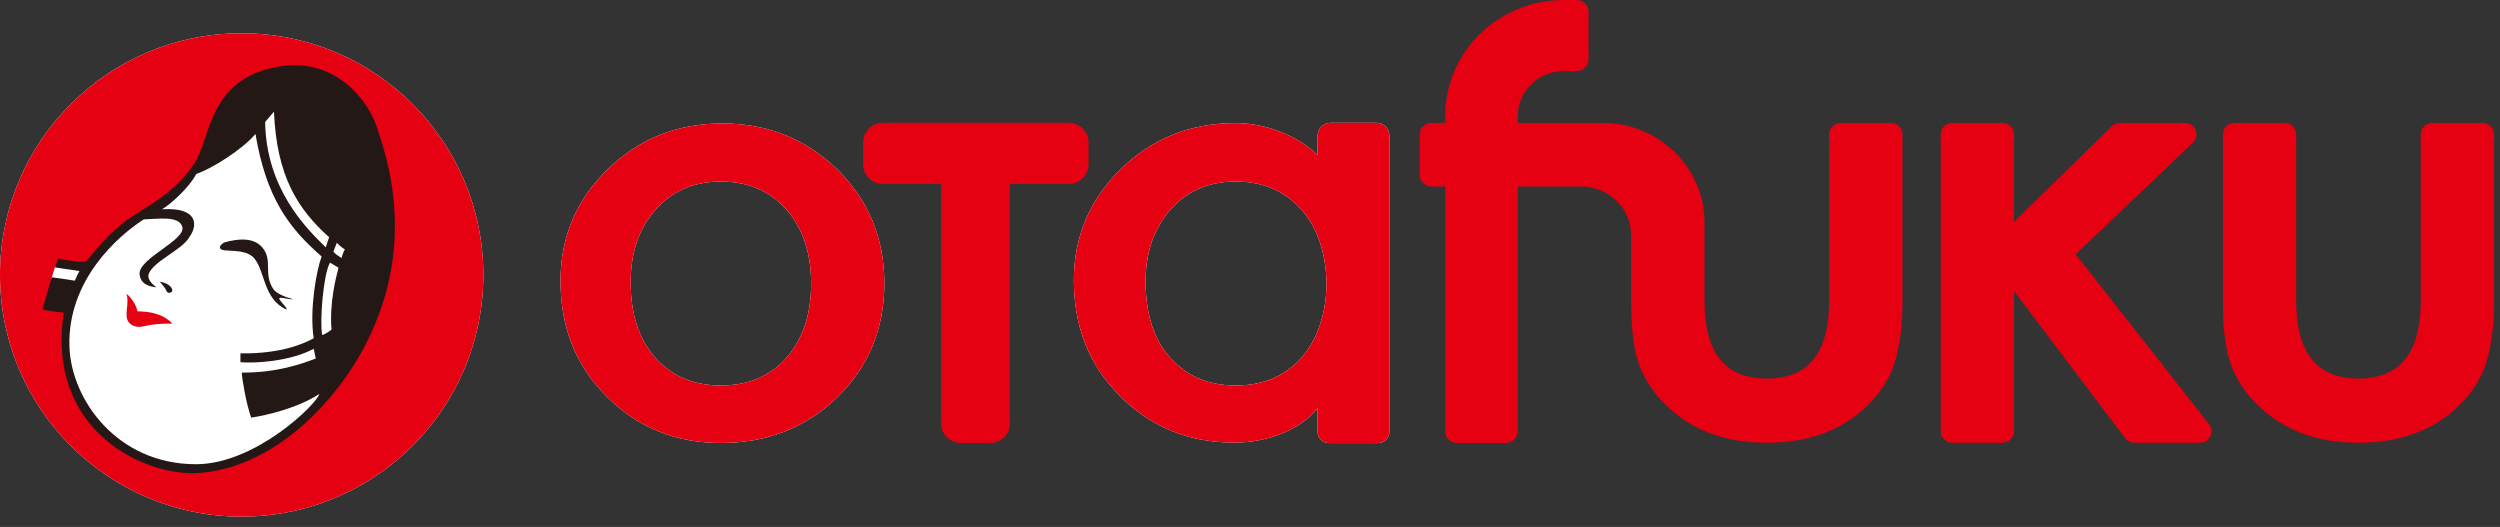 <?xml version="1.0" encoding="UTF-8" standalone="no"?><!DOCTYPE svg PUBLIC "-//W3C//DTD SVG 1.1//EN" "http://www.w3.org/Graphics/SVG/1.1/DTD/svg11.dtd"><svg width="100%" height="100%" viewBox="0 0 204 43" version="1.1" xmlns="http://www.w3.org/2000/svg" xmlns:xlink="http://www.w3.org/1999/xlink" xml:space="preserve" xmlns:serif="http://www.serif.com/" style="fill-rule:evenodd;clip-rule:evenodd;stroke-linejoin:round;stroke-miterlimit:2;"><rect x="0" y="0" width="204" height="43" fill="#333333" stroke="none"/><g><path d="M0,22.436c0,-10.89 8.829,-19.72 19.721,-19.72c10.89,0.001 19.72,8.83 19.72,19.72c-0,10.891 -8.83,19.721 -19.721,19.721c-10.891,-0 -19.719,-8.83 -19.72,-19.721" style="fill:#fff;fill-rule:nonzero;"/><path d="M0,22.436c0,-10.89 8.829,-19.72 19.721,-19.72c10.89,0.001 19.72,8.83 19.72,19.72c-0,10.891 -8.83,19.721 -19.721,19.721c-10.891,-0 -19.719,-8.83 -19.72,-19.721" style="fill:#e50012;fill-rule:nonzero;"/><path d="M30.599,10.895l-0.115,-0.36c-0.739,-2.32 -3.383,-5.516 -7.638,-4.811c-4.16,0.684 -5.085,3.442 -5.829,5.659c-0.261,0.78 -0.509,1.518 -0.871,2.065c-1.068,1.62 -2.274,2.679 -4.773,4.198c-1.826,1.109 -3.083,2.642 -3.758,3.465c-0.159,0.197 -0.285,0.35 -0.384,0.456l-0.08,0.086l-0.118,0.01c-0.359,0.031 -0.923,-0.027 -1.411,-0.097l-0.704,-0.111l-0.402,0.248l-0.327,1.04l0.297,0.226l-0.043,-0.006l-0.598,2.059c0.428,0.084 1.103,0.157 1.386,0.183l0.32,0.03l-0.048,0.319c-0.559,3.686 0.272,6.872 2.398,9.211c2.369,2.607 5.891,3.657 8.161,3.533c5.94,-0.324 11.136,-5.568 13.648,-10.622c3.831,-7.704 1.694,-14.3 0.889,-16.782" style="fill:#fff;fill-rule:nonzero;"/><path d="M5.204,25.508c-1.47,9.696 6.625,13.328 10.874,13.095c6.126,-0.336 11.377,-5.71 13.905,-10.792c4.095,-8.235 1.449,-15.283 0.792,-17.369c-0.73,-2.286 -3.439,-5.77 -7.98,-5.018c-5.832,0.959 -5.576,5.847 -6.903,7.857c-1.016,1.54 -2.127,2.555 -4.678,4.106c-2.297,1.395 -3.711,3.441 -4.205,3.972c-0.699,0.06 -2.295,-0.25 -2.295,-0.25l-0.233,0.707c0,0 1.325,0.214 2.001,0.301c-0.221,0.384 -0.376,0.785 -0.376,0.785l-1.882,-0.28l-0.759,2.62c0.413,0.143 1.739,0.266 1.739,0.266" style="fill:#231815;fill-rule:nonzero;"/><path d="M12.752,23.444c-0.37,-0.291 -0.76,-0.687 -0.619,-1.083c0.391,-1.063 2.748,-1.973 3.319,-3.015c0.712,-0.963 0.714,-2.454 -2.232,-2.269c0.623,-0.353 2.202,-1.732 2.797,-2.885c1.229,-0.402 3.795,-2.011 4.828,-3.262c0.883,5.215 2.715,7.664 5.402,10c-0.405,1.036 -1.01,4.287 -0.651,6.676c-0.733,0.386 -2.551,1.277 -5.976,1.229l-0.002,0.72c1.053,0.1 4.003,-0.031 5.981,-1.093l0.166,0.795c-1.145,0.427 -3.108,1.157 -6.035,1.148c0.019,0.553 0.365,2.555 0.764,3.673c1.209,-0.179 3.783,-0.767 5.564,-1.933c-0.193,0.807 -5.187,5.717 -10.042,5.735c-6.443,0.014 -10.204,-5.253 -10.35,-9.588c-0.178,-5.415 3.957,-9.046 6.062,-10.389c1.271,-0.045 2.844,-0.3 3.141,0.58c0.371,1.092 -3.564,2.585 -3.482,3.876c0.062,0.909 0.977,1.043 1.364,1.085" style="fill:#fff;fill-rule:nonzero;"/><path d="M21.635,9.954l0.72,-0.844c0.219,5.262 1.938,7.957 4.502,10.248l-0.275,0.824c-1.586,-1.542 -4.859,-4.758 -4.947,-10.228" style="fill:#fff;fill-rule:nonzero;"/><path d="M27.484,19.813l-0.279,0.724c0.142,0.198 0.421,0.356 0.665,0.518c0,-0 0.152,-0.584 0.281,-0.689c0,-0 -0.315,-0.192 -0.667,-0.553" style="fill:#fff;fill-rule:nonzero;"/><path d="M26.93,21.43l0.694,0.418c-0.21,0.791 -0.751,2.88 -0.572,5.051c-0,-0 -0.493,0.391 -0.765,0.435c-0.208,-1.119 0.096,-4.966 0.643,-5.904" style="fill:#fff;fill-rule:nonzero;"/><path d="M10.313,23.97c0.425,0.318 0.805,0.939 0.906,1.432c0.994,0.021 2.049,0.177 2.851,1.005c-0.967,-0.022 -1.71,0.087 -2.038,0.154c-0.328,0.068 -0.927,0.27 -1.412,-0.144c-0.628,-0.53 -0.001,-1.602 -0.307,-2.447" style="fill:#e50012;fill-rule:nonzero;"/><path d="M13.039,22.992c0.201,0.242 0.432,0.481 0.522,0.7c0.09,0.217 0.257,0.268 0.445,0.123c0.189,-0.146 -0.106,-0.715 -0.967,-0.823" style="fill:#231815;fill-rule:nonzero;"/><path d="M18.339,19.77c-0.409,0.181 -0.643,0.602 0.023,0.662c0.665,0.059 1.841,-0.019 2.398,0.662c0.893,1.101 0.721,3.287 2.599,4.159c0.137,-0.086 -0.375,-0.51 -0.552,-0.835c-0.162,-0.294 0.747,0.057 1.104,-0.011c-0.528,-0.12 -1.369,-0.445 -1.61,-0.819c-0.808,-1.243 -0.07,-2.242 -0.795,-3.265c-0.727,-1.024 -2.101,-0.838 -3.167,-0.553" style="fill:#231815;fill-rule:nonzero;"/><path d="M64.18,29.191c-1.341,1.51 -3.129,2.263 -5.367,2.263c-2.222,0 -4.009,-0.762 -5.367,-2.289c-1.323,-1.509 -1.983,-3.558 -1.983,-6.15c0,-2.414 0.678,-4.384 2.034,-5.91c1.356,-1.527 3.129,-2.291 5.316,-2.291c2.221,0 4.01,0.764 5.367,2.291c0.382,0.429 0.702,0.906 0.975,1.419c0.686,1.284 1.034,2.823 1.034,4.623c-0,1.8 -0.348,3.336 -1.031,4.62c-0.273,0.515 -0.594,0.992 -0.978,1.424m4.167,-15.342c-2.579,-2.517 -5.715,-3.775 -9.41,-3.775c-3.679,0 -6.799,1.25 -9.359,3.749c-2.561,2.501 -3.841,5.532 -3.841,9.095c0,3.784 1.253,6.928 3.764,9.427c2.51,2.533 5.621,3.801 9.333,3.801c3.749,-0 6.91,-1.243 9.488,-3.725c2.559,-2.5 3.841,-5.6 3.841,-9.298c-0,-3.666 -1.272,-6.756 -3.816,-9.274" style="fill:#fff;fill-rule:nonzero;"/><path d="M108.239,23.297c-0.019,1.3 -0.259,2.594 -0.725,3.743c-0.326,0.803 -0.76,1.523 -1.318,2.151c-1.34,1.51 -3.128,2.263 -5.366,2.263c-2.222,-0 -4.01,-0.762 -5.366,-2.289c-1.289,-1.467 -1.943,-3.453 -1.977,-5.946c-0.002,-0.078 -0.008,-0.151 -0.008,-0.229c-0.001,-0.29 0.011,-0.573 0.032,-0.849c0.147,-2.02 0.814,-3.698 2.003,-5.037c1.357,-1.526 3.127,-2.291 5.316,-2.291c2.221,0 4.009,0.765 5.366,2.291c0.558,0.628 0.992,1.348 1.318,2.152c0.501,1.237 0.742,2.642 0.724,4.041m4.074,-13.275l-3.734,0c-0.588,0 -1.064,0.477 -1.064,1.065l-0,1.566c-1.618,-1.568 -4.211,-2.61 -6.686,-2.61c-3.678,-0 -6.798,1.249 -9.359,3.748c-2.561,2.501 -3.841,5.532 -3.841,9.096c0,3.785 1.254,6.927 3.765,9.427c2.51,2.533 5.621,3.801 9.333,3.801c2.796,-0 5.454,-1.113 6.788,-2.802l-0,1.927c-0,0.505 0.417,0.913 0.931,0.913l3.999,0c0.514,0 0.933,-0.408 0.933,-0.913l-0,-24.153c-0,-0.588 -0.477,-1.065 -1.065,-1.065" style="fill:#fff;fill-rule:nonzero;"/><path d="M202.559,10.028l-4.071,-0c-0.529,-0 -0.957,0.419 -0.957,0.936l0,13.619c0,4.206 -1.694,6.309 -5.08,6.309c-3.386,-0 -5.079,-2.103 -5.079,-6.309l0,-13.619c0,-0.517 -0.428,-0.936 -0.956,-0.936l-4.071,-0c-0.528,-0 -0.957,0.419 -0.957,0.936l0,13.75c0,2.33 0.25,4.083 0.746,5.266c0.514,1.319 1.392,2.509 2.633,3.568c2.02,1.724 4.582,2.583 7.684,2.583c3.122,-0 5.694,-0.859 7.713,-2.583c1.223,-1.059 2.084,-2.249 2.58,-3.568c0.513,-1.479 0.77,-3.233 0.77,-5.266l-0,-13.75c-0,-0.517 -0.428,-0.936 -0.956,-0.936" style="fill:#e50012;fill-rule:nonzero;"/><path d="M154.285,10.028l-4.072,-0c-0.53,-0 -0.958,0.419 -0.958,0.936l0,13.619c0,4.206 -1.694,6.309 -5.083,6.309c-3.389,-0 -5.084,-2.103 -5.084,-6.309l0,-6.418c0,-4.494 -3.72,-8.137 -8.309,-8.137l-6.93,-0l0,-0.55c0,-2.03 1.682,-3.677 3.755,-3.677l1.061,-0c0.529,-0 0.959,-0.42 0.959,-0.938l0,-3.925c0,-0.519 -0.431,-0.938 -0.959,-0.938l-1.061,0c-5.346,0 -9.679,4.244 -9.679,9.478l-0,0.55l-1.12,-0c-0.528,-0 -0.958,0.419 -0.958,0.936l0,3.318c0,0.518 0.43,0.938 0.958,0.938l1.12,-0l-0,19.988c-0,0.517 0.429,0.938 0.956,0.938l4.01,-0.001c0.529,0 0.958,-0.42 0.958,-0.937l0,-19.988l5.181,-0l-0,-0.001l0.007,-0c2.243,-0 4.062,1.782 4.062,3.979l0,5.516c0,2.329 0.249,4.083 0.744,5.266c0.515,1.319 1.395,2.508 2.637,3.568c2.021,1.724 4.587,2.583 7.692,2.583c3.121,-0 5.695,-0.859 7.717,-2.583c1.224,-1.059 2.084,-2.249 2.583,-3.568c0.512,-1.479 0.77,-3.233 0.77,-5.266l0,-13.75c0,-0.517 -0.427,-0.936 -0.957,-0.936" style="fill:#e50012;fill-rule:nonzero;"/><path d="M180.265,34.615l-10.884,-13.86l9.555,-9.114c0.617,-0.588 0.193,-1.614 -0.666,-1.614l-5.276,0.001c-0.254,-0 -0.496,0.098 -0.676,0.274l-7.973,7.804l0,-7.142c0,-0.517 -0.428,-0.937 -0.958,-0.937l-4.069,0c-0.529,0 -0.957,0.42 -0.957,0.937l-0,24.227c-0,0.519 0.428,0.938 0.957,0.938l4.069,-0c0.53,-0 0.958,-0.419 0.958,-0.938l0,-11.444l9.056,12.002c0.18,0.24 0.465,0.38 0.768,0.38l5.34,-0c0.792,-0 1.241,-0.894 0.756,-1.514" style="fill:#e50012;fill-rule:nonzero;"/><path d="M87.226,10.022l-15.201,0c-0.884,0 -1.599,0.718 -1.599,1.601l-0,1.786c-0,0.885 0.715,1.602 1.599,1.602l4.764,-0l0.001,19.534c-0.001,0.884 0.715,1.6 1.597,1.6l2.425,0c0.882,0 1.6,-0.716 1.6,-1.6l-0,-19.535l4.814,0.001c0.883,-0 1.599,-0.717 1.599,-1.602l0,-1.786c0,-0.883 -0.717,-1.601 -1.599,-1.601" style="fill:#e50012;fill-rule:nonzero;"/><path d="M64.18,29.191c-1.341,1.51 -3.129,2.263 -5.367,2.263c-2.222,0 -4.009,-0.762 -5.367,-2.289c-1.323,-1.509 -1.983,-3.558 -1.983,-6.15c0,-2.414 0.678,-4.384 2.034,-5.91c1.356,-1.527 3.129,-2.291 5.316,-2.291c2.221,0 4.01,0.764 5.367,2.291c0.382,0.429 0.702,0.906 0.975,1.419c0.686,1.284 1.034,2.823 1.034,4.623c-0,1.8 -0.348,3.336 -1.031,4.62c-0.273,0.515 -0.594,0.992 -0.978,1.424m4.167,-15.342c-2.579,-2.517 -5.715,-3.775 -9.41,-3.775c-3.679,0 -6.799,1.25 -9.359,3.749c-2.561,2.501 -3.841,5.532 -3.841,9.095c0,3.784 1.253,6.928 3.764,9.427c2.51,2.533 5.621,3.801 9.333,3.801c3.749,-0 6.91,-1.243 9.488,-3.725c2.559,-2.5 3.841,-5.6 3.841,-9.298c-0,-3.666 -1.272,-6.756 -3.816,-9.274" style="fill:#e50012;fill-rule:nonzero;"/><path d="M108.239,23.297c-0.019,1.3 -0.259,2.594 -0.725,3.743c-0.326,0.803 -0.76,1.523 -1.318,2.151c-1.34,1.51 -3.128,2.263 -5.366,2.263c-2.222,-0 -4.01,-0.762 -5.366,-2.289c-1.289,-1.467 -1.943,-3.453 -1.977,-5.946c-0.002,-0.078 -0.008,-0.151 -0.008,-0.229c-0.001,-0.29 0.011,-0.573 0.032,-0.849c0.147,-2.02 0.814,-3.698 2.003,-5.037c1.357,-1.526 3.127,-2.291 5.316,-2.291c2.221,0 4.009,0.765 5.366,2.291c0.558,0.628 0.992,1.348 1.318,2.152c0.501,1.237 0.742,2.642 0.724,4.041m4.074,-13.275l-3.734,0c-0.588,0 -1.064,0.477 -1.064,1.065l-0,1.566c-1.618,-1.568 -4.211,-2.61 -6.686,-2.61c-3.678,-0 -6.798,1.249 -9.359,3.748c-2.561,2.501 -3.841,5.532 -3.841,9.096c0,3.785 1.254,6.927 3.765,9.427c2.51,2.533 5.621,3.801 9.333,3.801c2.796,-0 5.454,-1.113 6.788,-2.802l-0,1.927c-0,0.505 0.417,0.913 0.931,0.913l3.999,0c0.514,0 0.933,-0.408 0.933,-0.913l-0,-24.153c-0,-0.588 -0.477,-1.065 -1.065,-1.065" style="fill:#e50012;fill-rule:nonzero;"/></g></svg>